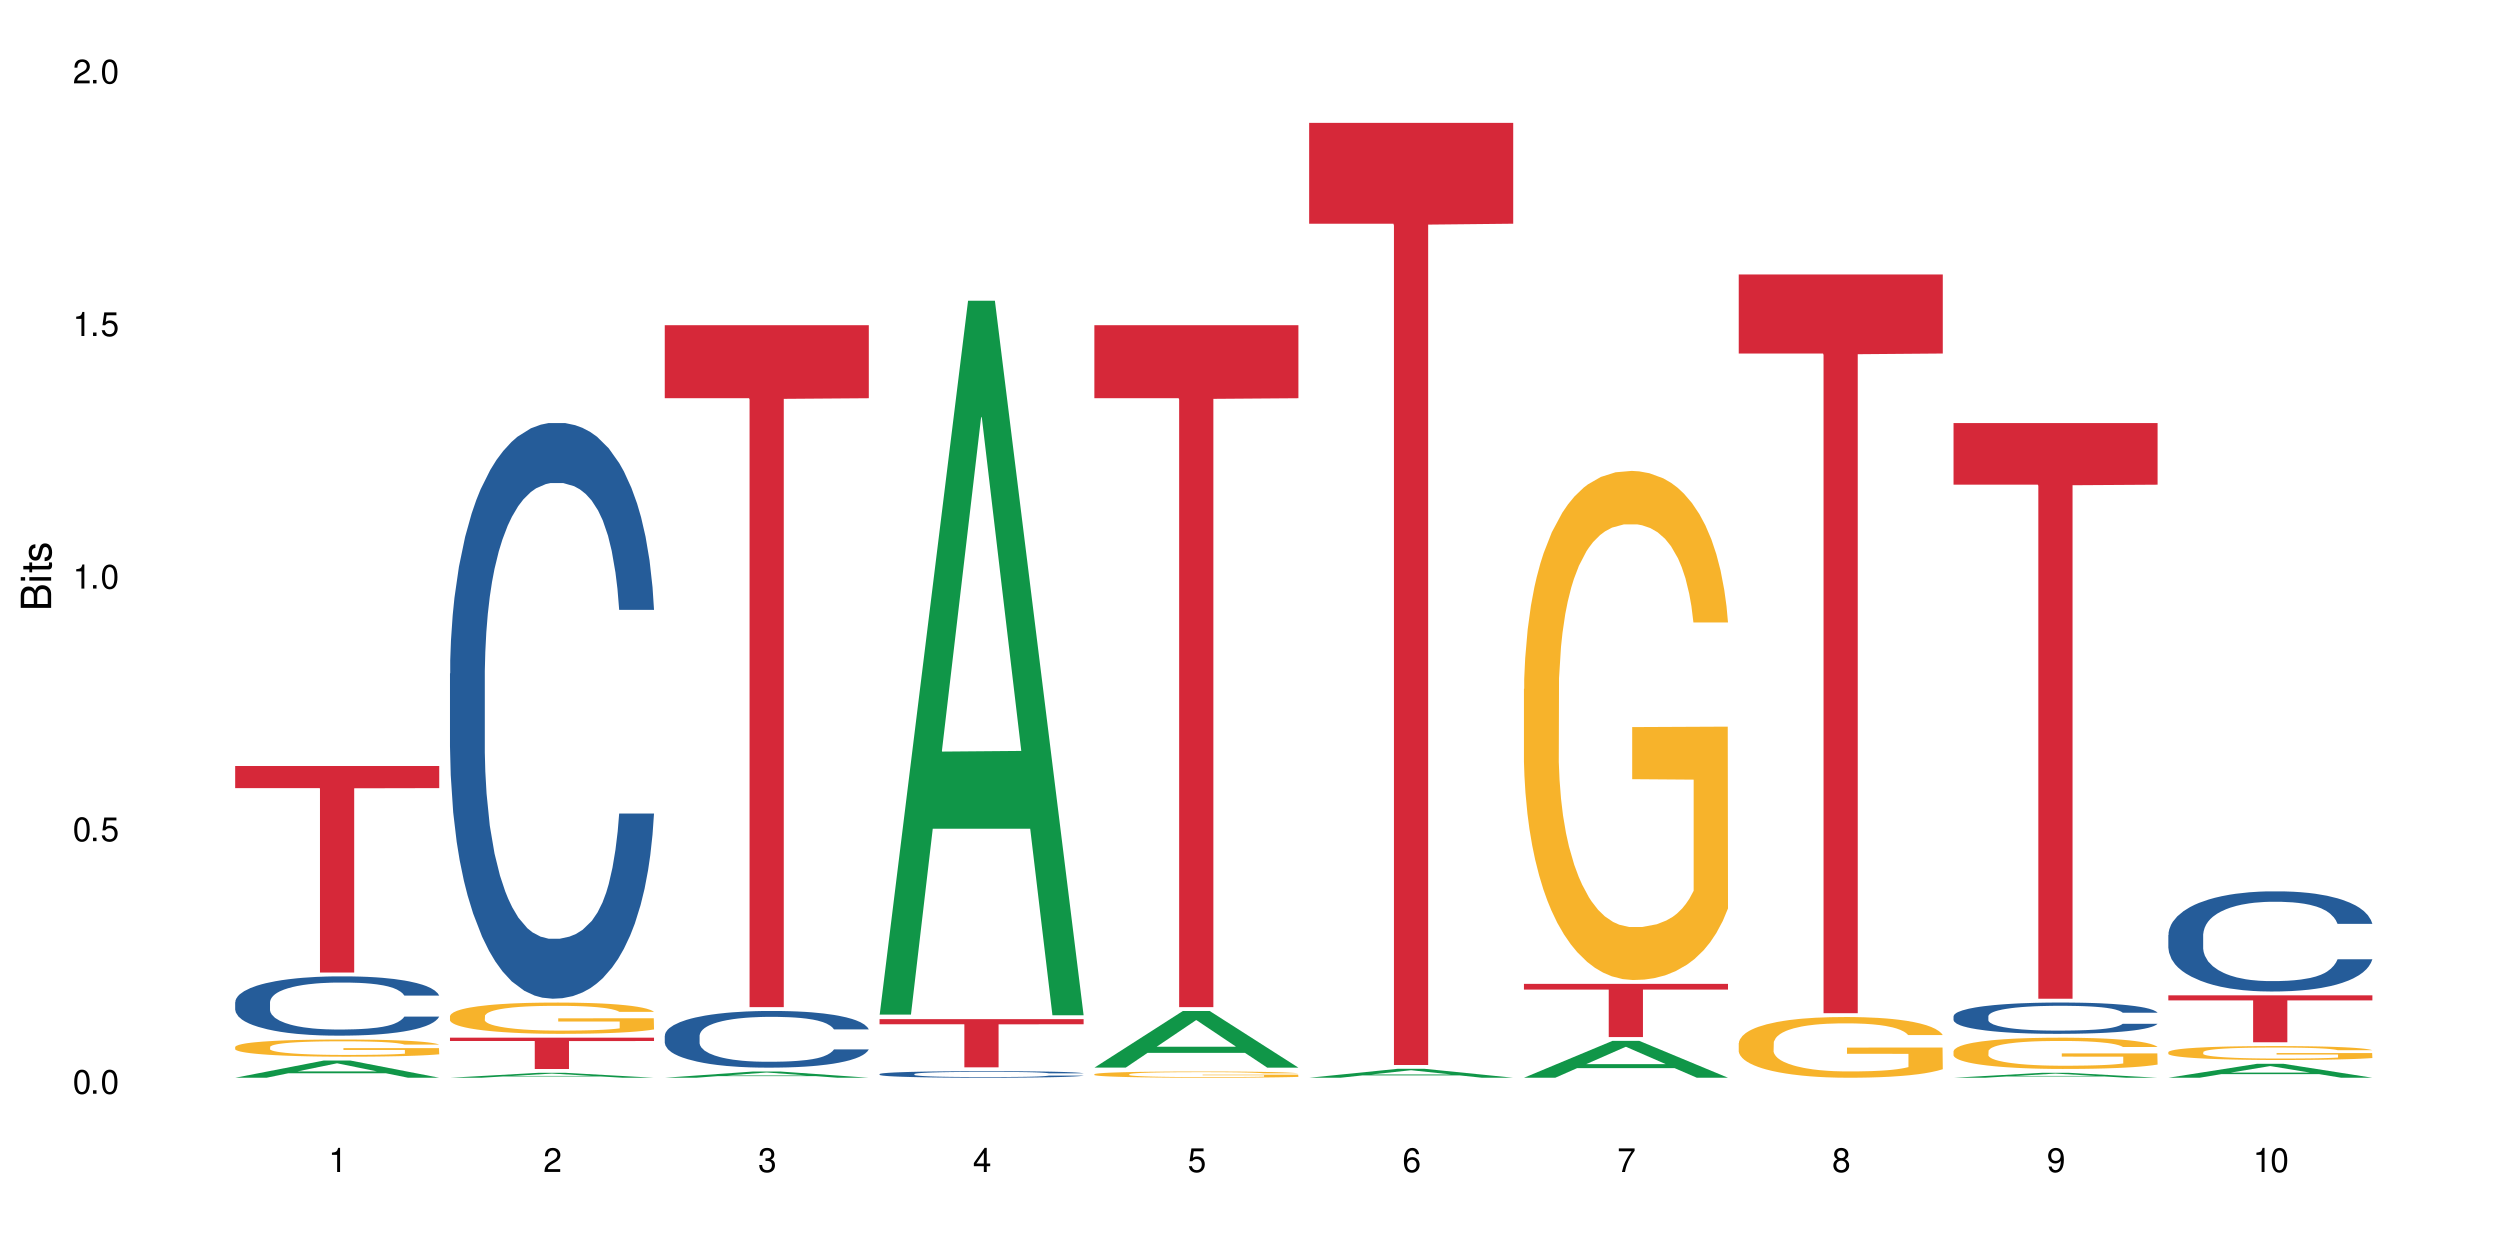 <?xml version="1.0" encoding="UTF-8"?>
<svg xmlns="http://www.w3.org/2000/svg" xmlns:xlink="http://www.w3.org/1999/xlink" width="720" height="360" viewBox="0 0 720 360">
<defs>
<g>
<g id="glyph-0-0">
</g>
<g id="glyph-0-1">
<path d="M 2.641 -6.938 C 2 -6.938 1.422 -6.656 1.078 -6.172 C 0.641 -5.562 0.406 -4.641 0.406 -3.359 C 0.406 -1.016 1.188 0.219 2.641 0.219 C 4.078 0.219 4.859 -1.016 4.859 -3.297 C 4.859 -4.641 4.656 -5.547 4.203 -6.172 C 3.844 -6.656 3.281 -6.938 2.641 -6.938 Z M 2.641 -6.188 C 3.547 -6.188 4 -5.25 4 -3.375 C 4 -1.406 3.562 -0.484 2.625 -0.484 C 1.734 -0.484 1.281 -1.438 1.281 -3.344 C 1.281 -5.25 1.734 -6.188 2.641 -6.188 Z M 2.641 -6.188 "/>
</g>
<g id="glyph-0-2">
<path d="M 1.828 -1 L 0.828 -1 L 0.828 0 L 1.828 0 Z M 1.828 -1 "/>
</g>
<g id="glyph-0-3">
<path d="M 4.562 -6.797 L 1.062 -6.797 L 0.547 -3.094 L 1.328 -3.094 C 1.719 -3.562 2.047 -3.734 2.578 -3.734 C 3.484 -3.734 4.062 -3.109 4.062 -2.094 C 4.062 -1.125 3.484 -0.531 2.578 -0.531 C 1.828 -0.531 1.375 -0.906 1.188 -1.672 L 0.328 -1.672 C 0.453 -1.109 0.547 -0.844 0.75 -0.594 C 1.125 -0.078 1.828 0.219 2.594 0.219 C 3.969 0.219 4.922 -0.781 4.922 -2.219 C 4.922 -3.562 4.031 -4.484 2.719 -4.484 C 2.25 -4.484 1.859 -4.359 1.469 -4.062 L 1.734 -5.969 L 4.562 -5.969 Z M 4.562 -6.797 "/>
</g>
<g id="glyph-0-4">
<path d="M 2.484 -4.938 L 2.484 0 L 3.328 0 L 3.328 -6.938 L 2.766 -6.938 C 2.469 -5.875 2.281 -5.734 0.984 -5.562 L 0.984 -4.938 Z M 2.484 -4.938 "/>
</g>
<g id="glyph-0-5">
<path d="M 4.859 -0.828 L 1.281 -0.828 C 1.359 -1.406 1.672 -1.781 2.5 -2.281 L 3.469 -2.828 C 4.406 -3.344 4.906 -4.062 4.906 -4.906 C 4.906 -5.484 4.672 -6.031 4.266 -6.406 C 3.859 -6.766 3.375 -6.938 2.719 -6.938 C 1.859 -6.938 1.219 -6.625 0.844 -6.031 C 0.609 -5.672 0.5 -5.234 0.484 -4.531 L 1.328 -4.531 C 1.359 -5.016 1.406 -5.281 1.531 -5.516 C 1.75 -5.938 2.188 -6.203 2.703 -6.203 C 3.469 -6.203 4.031 -5.641 4.031 -4.891 C 4.031 -4.344 3.719 -3.859 3.125 -3.516 L 2.234 -3 C 0.812 -2.172 0.406 -1.531 0.328 -0.016 L 4.859 -0.016 Z M 4.859 -0.828 "/>
</g>
<g id="glyph-0-6">
<path d="M 2.125 -3.188 L 2.578 -3.188 C 3.5 -3.188 3.984 -2.766 3.984 -1.922 C 3.984 -1.062 3.469 -0.531 2.594 -0.531 C 1.656 -0.531 1.203 -1 1.156 -2.016 L 0.312 -2.016 C 0.344 -1.453 0.438 -1.094 0.609 -0.781 C 0.953 -0.109 1.625 0.219 2.547 0.219 C 3.953 0.219 4.859 -0.625 4.859 -1.938 C 4.859 -2.828 4.516 -3.297 3.703 -3.594 C 4.344 -3.844 4.656 -4.328 4.656 -5.031 C 4.656 -6.219 3.875 -6.938 2.578 -6.938 C 1.203 -6.938 0.484 -6.172 0.453 -4.703 L 1.297 -4.703 C 1.312 -5.125 1.344 -5.359 1.453 -5.578 C 1.641 -5.969 2.062 -6.203 2.594 -6.203 C 3.344 -6.203 3.797 -5.75 3.797 -5 C 3.797 -4.516 3.609 -4.219 3.25 -4.047 C 3.016 -3.953 2.703 -3.922 2.125 -3.906 Z M 2.125 -3.188 "/>
</g>
<g id="glyph-0-7">
<path d="M 3.141 -1.672 L 3.141 0 L 3.984 0 L 3.984 -1.672 L 4.984 -1.672 L 4.984 -2.438 L 3.984 -2.438 L 3.984 -6.938 L 3.359 -6.938 L 0.266 -2.578 L 0.266 -1.672 Z M 3.141 -2.438 L 1 -2.438 L 3.141 -5.5 Z M 3.141 -2.438 "/>
</g>
<g id="glyph-0-8">
<path d="M 4.781 -5.125 C 4.609 -6.266 3.891 -6.938 2.844 -6.938 C 2.094 -6.938 1.422 -6.578 1.031 -5.953 C 0.594 -5.266 0.406 -4.422 0.406 -3.172 C 0.406 -2 0.578 -1.25 0.984 -0.641 C 1.359 -0.078 1.953 0.219 2.703 0.219 C 3.984 0.219 4.922 -0.75 4.922 -2.094 C 4.922 -3.375 4.062 -4.281 2.844 -4.281 C 2.172 -4.281 1.641 -4.031 1.281 -3.516 C 1.281 -5.234 1.828 -6.188 2.797 -6.188 C 3.391 -6.188 3.797 -5.797 3.938 -5.125 Z M 2.734 -3.531 C 3.547 -3.531 4.062 -2.953 4.062 -2.031 C 4.062 -1.156 3.484 -0.531 2.703 -0.531 C 1.922 -0.531 1.328 -1.188 1.328 -2.078 C 1.328 -2.938 1.906 -3.531 2.734 -3.531 Z M 2.734 -3.531 "/>
</g>
<g id="glyph-0-9">
<path d="M 4.984 -6.797 L 0.438 -6.797 L 0.438 -5.969 L 4.109 -5.969 C 2.5 -3.656 1.828 -2.234 1.328 0 L 2.219 0 C 2.594 -2.172 3.453 -4.047 4.984 -6.094 Z M 4.984 -6.797 "/>
</g>
<g id="glyph-0-10">
<path d="M 3.75 -3.656 C 4.469 -4.094 4.688 -4.438 4.688 -5.078 C 4.688 -6.172 3.844 -6.938 2.641 -6.938 C 1.438 -6.938 0.594 -6.172 0.594 -5.094 C 0.594 -4.438 0.812 -4.094 1.516 -3.656 C 0.734 -3.266 0.359 -2.703 0.359 -1.922 C 0.359 -0.656 1.281 0.219 2.641 0.219 C 3.984 0.219 4.922 -0.656 4.922 -1.922 C 4.922 -2.703 4.531 -3.266 3.75 -3.656 Z M 2.641 -6.188 C 3.359 -6.188 3.812 -5.75 3.812 -5.062 C 3.812 -4.406 3.344 -3.984 2.641 -3.984 C 1.922 -3.984 1.453 -4.406 1.453 -5.078 C 1.453 -5.75 1.922 -6.188 2.641 -6.188 Z M 2.641 -3.266 C 3.484 -3.266 4.062 -2.719 4.062 -1.906 C 4.062 -1.078 3.484 -0.531 2.625 -0.531 C 1.797 -0.531 1.219 -1.094 1.219 -1.906 C 1.219 -2.719 1.781 -3.266 2.641 -3.266 Z M 2.641 -3.266 "/>
</g>
<g id="glyph-0-11">
<path d="M 0.516 -1.578 C 0.672 -0.453 1.406 0.219 2.438 0.219 C 3.188 0.219 3.859 -0.141 4.266 -0.766 C 4.688 -1.453 4.891 -2.297 4.891 -3.547 C 4.891 -4.719 4.703 -5.453 4.312 -6.078 C 3.938 -6.641 3.344 -6.938 2.594 -6.938 C 1.297 -6.938 0.359 -5.969 0.359 -4.625 C 0.359 -3.344 1.234 -2.453 2.453 -2.453 C 3.094 -2.453 3.578 -2.672 4.016 -3.203 C 4 -1.484 3.469 -0.531 2.5 -0.531 C 1.906 -0.531 1.484 -0.906 1.359 -1.578 Z M 2.578 -6.203 C 3.375 -6.203 3.969 -5.531 3.969 -4.641 C 3.969 -3.797 3.391 -3.188 2.547 -3.188 C 1.734 -3.188 1.234 -3.766 1.234 -4.688 C 1.234 -5.562 1.797 -6.203 2.578 -6.203 Z M 2.578 -6.203 "/>
</g>
<g id="glyph-1-0">
</g>
<g id="glyph-1-1">
<path d="M 0 -0.953 L 0 -4.891 C 0 -5.719 -0.234 -6.344 -0.734 -6.797 C -1.188 -7.234 -1.812 -7.469 -2.5 -7.469 C -3.547 -7.469 -4.188 -7 -4.625 -5.875 C -4.984 -6.688 -5.625 -7.094 -6.531 -7.094 C -7.172 -7.094 -7.734 -6.859 -8.141 -6.391 C -8.562 -5.922 -8.75 -5.344 -8.75 -4.5 L -8.75 -0.953 Z M -4.984 -2.062 L -7.766 -2.062 L -7.766 -4.219 C -7.766 -4.844 -7.688 -5.203 -7.453 -5.5 C -7.219 -5.812 -6.859 -5.969 -6.375 -5.969 C -5.891 -5.969 -5.531 -5.812 -5.297 -5.5 C -5.062 -5.203 -4.984 -4.844 -4.984 -4.219 Z M -0.984 -2.062 L -4 -2.062 L -4 -4.781 C -4 -5.766 -3.438 -6.359 -2.484 -6.359 C -1.547 -6.359 -0.984 -5.766 -0.984 -4.781 Z M -0.984 -2.062 "/>
</g>
<g id="glyph-1-2">
<path d="M -6.281 -1.797 L -6.281 -0.797 L 0 -0.797 L 0 -1.797 Z M -8.75 -1.797 L -8.75 -0.797 L -7.484 -0.797 L -7.484 -1.797 Z M -8.75 -1.797 "/>
</g>
<g id="glyph-1-3">
<path d="M -6.281 -3.047 L -6.281 -2.016 L -8.016 -2.016 L -8.016 -1.016 L -6.281 -1.016 L -6.281 -0.172 L -5.469 -0.172 L -5.469 -1.016 L -0.719 -1.016 C -0.078 -1.016 0.281 -1.453 0.281 -2.234 C 0.281 -2.5 0.25 -2.719 0.188 -3.047 L -0.641 -3.047 C -0.609 -2.906 -0.594 -2.766 -0.594 -2.562 C -0.594 -2.141 -0.719 -2.016 -1.156 -2.016 L -5.469 -2.016 L -5.469 -3.047 Z M -6.281 -3.047 "/>
</g>
<g id="glyph-1-4">
<path d="M -4.531 -5.25 C -5.766 -5.25 -6.469 -4.422 -6.469 -2.969 C -6.469 -1.516 -5.719 -0.562 -4.547 -0.562 C -3.562 -0.562 -3.094 -1.062 -2.734 -2.562 L -2.516 -3.484 C -2.344 -4.188 -2.094 -4.469 -1.641 -4.469 C -1.047 -4.469 -0.641 -3.875 -0.641 -3 C -0.641 -2.453 -0.797 -2 -1.062 -1.75 C -1.25 -1.594 -1.422 -1.531 -1.875 -1.469 L -1.875 -0.406 C -0.422 -0.453 0.281 -1.266 0.281 -2.922 C 0.281 -4.5 -0.5 -5.516 -1.719 -5.516 C -2.656 -5.516 -3.172 -4.984 -3.469 -3.734 L -3.703 -2.766 C -3.891 -1.953 -4.156 -1.609 -4.594 -1.609 C -5.188 -1.609 -5.547 -2.125 -5.547 -2.938 C -5.547 -3.75 -5.203 -4.172 -4.531 -4.203 Z M -4.531 -5.25 "/>
</g>
</g>
</defs>
<rect x="-72" y="-36" width="864" height="432" fill="rgb(100%, 100%, 100%)" fill-opacity="1"/>
<path fill-rule="nonzero" fill="rgb(6.275%, 58.824%, 28.235%)" fill-opacity="1" d="M 67.73 310.387 L 67.793 310.383 L 93.223 305.438 L 100.945 305.438 L 126.5 310.391 L 117.52 310.391 L 111.117 309.098 L 83.051 309.098 L 76.773 310.387 L 67.73 310.387 L 85.75 308.562 L 108.543 308.559 L 97.176 306.246 L 97.051 306.242 L 96.926 306.258 L 85.688 308.559 L 85.75 308.562 Z M 67.73 310.387 "/>
<path fill-rule="nonzero" fill="rgb(14.51%, 36.078%, 60%)" fill-opacity="1" d="M 67.73 288.629 L 67.801 288.613 L 67.801 288.238 L 68.02 287.645 L 68.52 286.898 L 69.02 286.383 L 70.312 285.461 L 72.102 284.57 L 73.965 283.883 L 75.328 283.48 L 76.547 283.168 L 79.34 282.59 L 81.133 282.293 L 83.066 282.027 L 85.434 281.762 L 87.152 281.605 L 91.023 281.355 L 93.891 281.246 L 96.113 281.199 L 100.914 281.199 L 103.781 281.262 L 105.859 281.34 L 108.152 281.465 L 110.086 281.605 L 113.457 281.949 L 116.465 282.387 L 117.828 282.637 L 119.977 283.121 L 121.625 283.59 L 122.773 283.992 L 124.062 284.57 L 125.207 285.273 L 126.07 286.07 L 126.5 286.742 L 116.465 286.742 L 115.965 286.117 L 115.391 285.633 L 114.316 284.992 L 113.238 284.539 L 111.734 284.086 L 110.375 283.793 L 108.512 283.496 L 106.863 283.309 L 105.141 283.168 L 103.492 283.074 L 100.34 282.98 L 96.684 282.98 L 95.324 283.012 L 92.527 283.137 L 91.023 283.246 L 88.871 283.465 L 87.367 283.668 L 85.578 283.977 L 84.359 284.242 L 82.852 284.648 L 81.777 285.008 L 80.559 285.523 L 79.844 285.914 L 79.199 286.352 L 78.625 286.867 L 78.195 287.41 L 77.906 287.988 L 77.766 288.551 L 77.766 290.969 L 77.906 291.531 L 78.266 292.188 L 79.199 293.141 L 80.559 293.965 L 82.137 294.621 L 83.641 295.09 L 84.5 295.309 L 85.648 295.559 L 87.441 295.871 L 90.02 296.184 L 91.523 296.309 L 93.816 296.434 L 96.184 296.496 L 99.336 296.496 L 102.133 296.434 L 103.996 296.355 L 105.93 296.23 L 108.582 295.965 L 110.23 295.715 L 111.664 295.418 L 112.738 295.121 L 113.457 294.871 L 114.531 294.387 L 115.391 293.855 L 116.035 293.312 L 116.465 292.781 L 126.5 292.781 L 126.07 293.406 L 125.422 294.012 L 124.777 294.465 L 123.777 295.012 L 122.629 295.496 L 120.98 296.043 L 119.617 296.402 L 117.828 296.789 L 116.18 297.086 L 114.387 297.352 L 111.734 297.664 L 110.016 297.82 L 108.152 297.961 L 105.93 298.086 L 103.137 298.195 L 100.125 298.258 L 97.328 298.273 L 94.32 298.242 L 92.098 298.18 L 89.16 298.039 L 85.504 297.758 L 82.852 297.461 L 80.773 297.164 L 78.984 296.852 L 76.977 296.434 L 74.395 295.746 L 72.82 295.215 L 71.746 294.777 L 70.527 294.168 L 69.664 293.621 L 68.664 292.75 L 67.945 291.641 L 67.73 290.781 Z M 67.73 288.629 "/>
<path fill-rule="nonzero" fill="rgb(96.863%, 70.196%, 16.863%)" fill-opacity="1" d="M 67.73 301.5 L 67.801 301.496 L 67.801 301.406 L 68.09 301.203 L 68.805 300.922 L 69.738 300.691 L 70.742 300.508 L 71.387 300.414 L 72.461 300.277 L 73.395 300.18 L 75.758 299.977 L 78.77 299.785 L 80.418 299.703 L 82.281 299.625 L 84.93 299.539 L 86.148 299.508 L 89.875 299.438 L 94.105 299.391 L 98.762 299.379 L 100.914 299.383 L 103.852 299.402 L 107.863 299.449 L 110.16 299.496 L 111.949 299.539 L 113.812 299.602 L 116.105 299.691 L 118.258 299.797 L 119.977 299.906 L 121.695 300.043 L 123.129 300.188 L 124.348 300.348 L 125.422 300.535 L 126.07 300.695 L 126.5 300.852 L 116.535 300.852 L 115.965 300.695 L 115.32 300.574 L 114.242 300.422 L 113.168 300.316 L 112.094 300.23 L 110.086 300.109 L 108.367 300.039 L 106.215 299.977 L 104.137 299.934 L 101.773 299.906 L 100.34 299.898 L 96.543 299.898 L 93.102 299.93 L 91.094 299.965 L 89.66 300.004 L 87.656 300.07 L 86.438 300.125 L 85.719 300.16 L 83.57 300.301 L 82.137 300.43 L 81.348 300.516 L 80.344 300.648 L 79.629 300.773 L 78.84 300.953 L 78.41 301.09 L 77.836 301.395 L 77.766 302.211 L 77.98 302.383 L 78.41 302.566 L 78.984 302.73 L 79.844 302.902 L 80.703 303.035 L 82.207 303.211 L 83.496 303.328 L 84.5 303.406 L 86.438 303.527 L 87.227 303.566 L 89.09 303.648 L 91.023 303.711 L 93.387 303.766 L 95.18 303.793 L 98.047 303.816 L 101.703 303.816 L 106 303.789 L 108.727 303.754 L 110.59 303.719 L 111.809 303.688 L 113.312 303.637 L 114.387 303.59 L 115.391 303.539 L 116.609 303.465 L 116.609 302.383 L 98.906 302.379 L 98.906 301.871 L 126.426 301.867 L 126.5 303.637 L 124.992 303.758 L 123.129 303.875 L 121.34 303.965 L 119.477 304.043 L 116.824 304.129 L 114.672 304.184 L 111.375 304.246 L 108.367 304.289 L 105.215 304.316 L 102.418 304.328 L 99.121 304.332 L 96.184 304.324 L 93.031 304.297 L 90.52 304.262 L 88.227 304.215 L 85.934 304.156 L 83.066 304.062 L 81.203 303.984 L 79.27 303.891 L 77.336 303.777 L 75.613 303.652 L 74.469 303.559 L 73.32 303.449 L 72.102 303.316 L 70.957 303.16 L 70.098 303.02 L 69.309 302.863 L 68.734 302.711 L 68.16 302.508 L 67.875 302.348 L 67.73 302.207 Z M 67.73 301.5 "/>
<path fill-rule="nonzero" fill="rgb(83.922%, 15.686%, 22.353%)" fill-opacity="1" d="M 67.73 220.609 L 126.5 220.609 L 126.5 226.977 L 102.008 227.031 L 102.008 280.098 L 92.152 280.098 L 92.152 227.09 L 92.008 226.977 L 67.73 226.977 Z M 67.73 220.609 "/>
<path fill-rule="nonzero" fill="rgb(6.275%, 58.824%, 28.235%)" fill-opacity="1" d="M 129.594 310.391 L 129.656 310.391 L 155.082 308.969 L 162.805 308.969 L 188.359 310.391 L 179.383 310.391 L 172.977 310.02 L 144.91 310.02 L 138.633 310.391 L 129.594 310.391 L 147.613 309.867 L 170.402 309.863 L 159.039 309.199 L 158.914 309.199 L 158.789 309.203 L 147.547 309.863 L 147.613 309.867 Z M 129.594 310.391 "/>
<path fill-rule="nonzero" fill="rgb(14.51%, 36.078%, 60%)" fill-opacity="1" d="M 129.594 193.98 L 129.664 193.828 L 129.664 190.191 L 129.879 184.434 L 130.379 177.156 L 130.883 172.156 L 132.172 163.215 L 133.965 154.578 L 135.828 147.91 L 137.188 143.969 L 138.406 140.938 L 141.203 135.332 L 142.992 132.453 L 144.93 129.875 L 147.293 127.301 L 149.016 125.785 L 152.883 123.359 L 155.75 122.301 L 157.973 121.844 L 162.773 121.844 L 165.641 122.449 L 167.719 123.207 L 170.012 124.422 L 171.949 125.785 L 175.316 129.117 L 178.324 133.363 L 179.688 135.785 L 181.836 140.484 L 183.484 145.031 L 184.633 148.973 L 185.922 154.578 L 187.07 161.398 L 187.93 169.125 L 188.359 175.645 L 178.324 175.645 L 177.824 169.582 L 177.25 164.883 L 176.176 158.668 L 175.102 154.273 L 173.598 149.879 L 172.234 147 L 170.371 144.121 L 168.723 142.305 L 167.004 140.938 L 165.355 140.031 L 162.199 139.121 L 158.547 139.121 L 157.184 139.422 L 154.391 140.637 L 152.883 141.695 L 150.734 143.82 L 149.23 145.789 L 147.438 148.82 L 146.219 151.395 L 144.715 155.336 L 143.641 158.82 L 142.422 163.824 L 141.703 167.609 L 141.059 171.855 L 140.484 176.855 L 140.055 182.16 L 139.77 187.766 L 139.625 193.223 L 139.625 216.711 L 139.77 222.168 L 140.129 228.531 L 141.059 237.777 L 142.422 245.809 L 143.996 252.172 L 145.504 256.719 L 146.363 258.84 L 147.508 261.266 L 149.301 264.297 L 151.879 267.328 L 153.387 268.539 L 155.68 269.75 L 158.043 270.359 L 161.199 270.359 L 163.992 269.75 L 165.855 268.992 L 167.789 267.781 L 170.441 265.207 L 172.09 262.781 L 173.523 259.902 L 174.598 257.023 L 175.316 254.598 L 176.391 249.898 L 177.25 244.746 L 177.895 239.441 L 178.324 234.289 L 188.359 234.289 L 187.93 240.352 L 187.285 246.262 L 186.641 250.656 L 185.637 255.961 L 184.488 260.66 L 182.84 265.965 L 181.48 269.449 L 179.688 273.238 L 178.039 276.117 L 176.246 278.691 L 173.598 281.723 L 171.875 283.238 L 170.012 284.602 L 167.789 285.816 L 164.996 286.875 L 161.984 287.48 L 159.191 287.633 L 156.18 287.332 L 153.957 286.723 L 151.02 285.359 L 147.367 282.633 L 144.715 279.754 L 142.637 276.875 L 140.844 273.844 L 138.836 269.75 L 136.258 263.082 L 134.68 257.93 L 133.605 253.688 L 132.387 247.777 L 131.527 242.473 L 130.523 233.988 L 129.809 223.227 L 129.594 214.895 Z M 129.594 193.98 "/>
<path fill-rule="nonzero" fill="rgb(96.863%, 70.196%, 16.863%)" fill-opacity="1" d="M 129.594 292.598 L 129.664 292.59 L 129.664 292.426 L 129.949 292.055 L 130.668 291.543 L 131.598 291.125 L 132.602 290.797 L 133.246 290.621 L 134.32 290.375 L 135.254 290.195 L 137.617 289.824 L 140.629 289.48 L 142.277 289.332 L 144.141 289.191 L 146.793 289.035 L 148.012 288.977 L 151.738 288.844 L 155.965 288.762 L 160.625 288.738 L 162.773 288.746 L 165.711 288.777 L 169.727 288.871 L 172.02 288.953 L 173.812 289.035 L 175.676 289.141 L 177.969 289.305 L 180.117 289.504 L 181.836 289.699 L 183.559 289.949 L 184.992 290.211 L 186.211 290.5 L 187.285 290.844 L 187.93 291.133 L 188.359 291.422 L 178.398 291.422 L 177.824 291.133 L 177.18 290.91 L 176.105 290.641 L 175.031 290.441 L 173.953 290.285 L 171.949 290.07 L 170.227 289.941 L 168.078 289.824 L 166 289.75 L 163.633 289.699 L 162.199 289.684 L 158.402 289.684 L 154.961 289.742 L 152.957 289.809 L 151.523 289.875 L 149.516 289.996 L 148.297 290.098 L 147.582 290.16 L 145.43 290.418 L 143.996 290.648 L 143.207 290.805 L 142.207 291.051 L 141.488 291.273 L 140.699 291.602 L 140.27 291.848 L 139.695 292.406 L 139.625 293.891 L 139.84 294.203 L 140.27 294.539 L 140.844 294.836 L 141.703 295.148 L 142.562 295.387 L 144.07 295.707 L 145.359 295.922 L 146.363 296.062 L 148.297 296.285 L 149.086 296.359 L 150.949 296.508 L 152.883 296.621 L 155.25 296.719 L 157.039 296.77 L 159.906 296.809 L 163.562 296.809 L 167.863 296.762 L 170.586 296.695 L 172.449 296.629 L 173.668 296.57 L 175.172 296.48 L 176.246 296.398 L 177.25 296.309 L 178.469 296.168 L 178.469 294.203 L 160.766 294.195 L 160.766 293.273 L 188.289 293.266 L 188.359 296.48 L 186.855 296.703 L 184.992 296.918 L 183.199 297.082 L 181.336 297.223 L 178.684 297.379 L 176.535 297.477 L 173.238 297.594 L 170.227 297.668 L 167.074 297.715 L 164.277 297.738 L 160.984 297.75 L 158.043 297.73 L 154.891 297.684 L 152.383 297.617 L 150.09 297.535 L 147.797 297.426 L 144.93 297.254 L 143.066 297.113 L 141.129 296.941 L 139.195 296.734 L 137.477 296.516 L 136.328 296.34 L 135.184 296.145 L 133.965 295.898 L 132.816 295.617 L 131.957 295.363 L 131.168 295.074 L 130.594 294.801 L 130.023 294.434 L 129.734 294.137 L 129.594 293.883 Z M 129.594 292.598 "/>
<path fill-rule="nonzero" fill="rgb(83.922%, 15.686%, 22.353%)" fill-opacity="1" d="M 129.594 298.852 L 188.359 298.852 L 188.359 299.816 L 163.867 299.824 L 163.867 307.863 L 154.012 307.863 L 154.012 299.836 L 153.871 299.816 L 129.594 299.816 Z M 129.594 298.852 "/>
<path fill-rule="nonzero" fill="rgb(6.275%, 58.824%, 28.235%)" fill-opacity="1" d="M 191.453 310.391 L 191.516 310.387 L 216.945 308.594 L 224.668 308.594 L 250.219 310.391 L 241.242 310.391 L 234.84 309.922 L 206.773 309.922 L 200.492 310.391 L 191.453 310.391 L 209.473 309.727 L 232.266 309.727 L 220.898 308.887 L 220.773 308.883 L 220.648 308.891 L 209.41 309.727 L 209.473 309.727 Z M 191.453 310.391 "/>
<path fill-rule="nonzero" fill="rgb(14.51%, 36.078%, 60%)" fill-opacity="1" d="M 191.453 298.266 L 191.523 298.254 L 191.523 297.895 L 191.738 297.328 L 192.242 296.609 L 192.742 296.117 L 194.031 295.238 L 195.824 294.387 L 197.688 293.73 L 199.051 293.344 L 200.27 293.047 L 203.062 292.492 L 204.855 292.211 L 206.789 291.957 L 209.156 291.703 L 210.875 291.555 L 214.746 291.316 L 217.613 291.211 L 219.832 291.164 L 224.637 291.164 L 227.5 291.227 L 229.582 291.301 L 231.875 291.418 L 233.809 291.555 L 237.176 291.883 L 240.188 292.301 L 241.547 292.539 L 243.699 293 L 245.348 293.449 L 246.492 293.836 L 247.785 294.387 L 248.93 295.059 L 249.789 295.82 L 250.219 296.461 L 240.188 296.461 L 239.684 295.863 L 239.113 295.402 L 238.035 294.789 L 236.961 294.359 L 235.457 293.926 L 234.094 293.641 L 232.23 293.359 L 230.582 293.18 L 228.863 293.047 L 227.215 292.957 L 224.062 292.867 L 220.406 292.867 L 219.043 292.895 L 216.25 293.016 L 214.746 293.121 L 212.594 293.328 L 211.09 293.523 L 209.297 293.82 L 208.078 294.074 L 206.574 294.461 L 205.5 294.805 L 204.281 295.297 L 203.566 295.672 L 202.918 296.09 L 202.348 296.582 L 201.918 297.102 L 201.629 297.656 L 201.484 298.191 L 201.484 300.504 L 201.629 301.043 L 201.988 301.668 L 202.918 302.578 L 204.281 303.371 L 205.859 303.996 L 207.363 304.445 L 208.223 304.652 L 209.371 304.891 L 211.16 305.191 L 213.742 305.488 L 215.246 305.609 L 217.539 305.727 L 219.906 305.785 L 223.059 305.785 L 225.852 305.727 L 227.715 305.652 L 229.652 305.531 L 232.305 305.281 L 233.953 305.039 L 235.387 304.758 L 236.461 304.473 L 237.176 304.234 L 238.254 303.773 L 239.113 303.266 L 239.758 302.742 L 240.188 302.234 L 250.219 302.234 L 249.789 302.832 L 249.145 303.414 L 248.5 303.848 L 247.496 304.371 L 246.352 304.832 L 244.703 305.355 L 243.34 305.695 L 241.547 306.07 L 239.898 306.355 L 238.109 306.605 L 235.457 306.906 L 233.738 307.055 L 231.875 307.188 L 229.652 307.309 L 226.855 307.414 L 223.848 307.473 L 221.051 307.488 L 218.043 307.457 L 215.82 307.398 L 212.883 307.266 L 209.227 306.996 L 206.574 306.711 L 204.496 306.43 L 202.703 306.129 L 200.699 305.727 L 198.117 305.07 L 196.543 304.562 L 195.465 304.145 L 194.246 303.562 L 193.387 303.043 L 192.383 302.207 L 191.668 301.148 L 191.453 300.324 Z M 191.453 298.266 "/>
<path fill-rule="nonzero" fill="rgb(83.922%, 15.686%, 22.353%)" fill-opacity="1" d="M 191.453 93.664 L 250.219 93.664 L 250.219 114.688 L 225.727 114.871 L 225.727 290.062 L 215.875 290.062 L 215.875 115.055 L 215.73 114.688 L 191.453 114.688 Z M 191.453 93.664 "/>
<path fill-rule="nonzero" fill="rgb(6.275%, 58.824%, 28.235%)" fill-opacity="1" d="M 253.312 292.207 L 253.375 292.016 L 278.805 86.602 L 286.527 86.602 L 312.082 292.402 L 303.102 292.402 L 296.699 238.68 L 268.633 238.68 L 262.355 292.207 L 253.312 292.207 L 271.332 216.457 L 294.125 216.266 L 282.762 120.227 L 282.633 120.031 L 282.508 120.613 L 271.27 216.266 L 271.332 216.457 Z M 253.312 292.207 "/>
<path fill-rule="nonzero" fill="rgb(14.51%, 36.078%, 60%)" fill-opacity="1" d="M 253.312 309.32 L 253.387 309.32 L 253.387 309.277 L 253.602 309.211 L 254.102 309.129 L 254.605 309.074 L 255.895 308.969 L 257.684 308.871 L 259.547 308.797 L 260.91 308.75 L 262.129 308.715 L 264.922 308.652 L 266.715 308.617 L 268.652 308.59 L 271.016 308.559 L 272.734 308.543 L 276.605 308.516 L 279.473 308.504 L 281.695 308.496 L 286.496 308.496 L 289.363 308.504 L 291.441 308.512 L 293.734 308.527 L 295.668 308.543 L 299.039 308.582 L 302.047 308.629 L 303.41 308.656 L 305.559 308.711 L 307.207 308.762 L 308.355 308.809 L 309.645 308.871 L 310.793 308.949 L 311.652 309.039 L 312.082 309.113 L 302.047 309.113 L 301.547 309.043 L 300.973 308.988 L 299.898 308.918 L 298.824 308.867 L 297.316 308.816 L 295.957 308.785 L 294.094 308.754 L 292.445 308.73 L 290.723 308.715 L 289.074 308.707 L 285.922 308.695 L 282.266 308.695 L 280.906 308.699 L 278.109 308.711 L 276.605 308.723 L 274.457 308.75 L 272.949 308.77 L 271.16 308.805 L 269.941 308.836 L 268.434 308.879 L 267.359 308.922 L 266.141 308.977 L 265.426 309.02 L 264.781 309.07 L 264.207 309.125 L 263.777 309.188 L 263.492 309.25 L 263.348 309.312 L 263.348 309.582 L 263.492 309.645 L 263.848 309.715 L 264.781 309.82 L 266.141 309.914 L 267.719 309.988 L 269.223 310.039 L 270.082 310.062 L 271.23 310.09 L 273.023 310.125 L 275.602 310.16 L 277.105 310.172 L 279.402 310.188 L 281.766 310.195 L 284.918 310.195 L 287.715 310.188 L 289.578 310.18 L 291.512 310.164 L 294.164 310.137 L 295.812 310.109 L 297.246 310.074 L 298.32 310.043 L 299.039 310.016 L 300.113 309.961 L 300.973 309.902 L 301.617 309.84 L 302.047 309.781 L 312.082 309.781 L 311.652 309.852 L 311.008 309.918 L 310.363 309.969 L 309.359 310.031 L 308.211 310.082 L 306.562 310.145 L 305.203 310.184 L 303.41 310.227 L 301.762 310.262 L 299.969 310.289 L 297.316 310.324 L 295.598 310.34 L 293.734 310.355 L 291.512 310.371 L 288.719 310.383 L 285.707 310.391 L 282.914 310.391 L 279.902 310.387 L 277.68 310.383 L 274.742 310.367 L 271.086 310.336 L 268.434 310.301 L 266.355 310.27 L 264.566 310.234 L 262.559 310.188 L 259.98 310.113 L 258.402 310.051 L 257.328 310.004 L 256.109 309.938 L 255.25 309.875 L 254.246 309.777 L 253.527 309.656 L 253.312 309.562 Z M 253.312 309.32 "/>
<path fill-rule="nonzero" fill="rgb(83.922%, 15.686%, 22.353%)" fill-opacity="1" d="M 253.312 293.504 L 312.082 293.504 L 312.082 294.992 L 287.59 295.004 L 287.59 307.395 L 277.734 307.395 L 277.734 295.016 L 277.594 294.992 L 253.312 294.992 Z M 253.312 293.504 "/>
<path fill-rule="nonzero" fill="rgb(6.275%, 58.824%, 28.235%)" fill-opacity="1" d="M 315.176 307.473 L 315.238 307.457 L 340.664 291.164 L 348.387 291.164 L 373.941 307.488 L 364.965 307.488 L 358.559 303.227 L 330.496 303.227 L 324.215 307.473 L 315.176 307.473 L 333.195 301.465 L 355.984 301.449 L 344.621 293.832 L 344.496 293.816 L 344.371 293.863 L 333.133 301.449 L 333.195 301.465 Z M 315.176 307.473 "/>
<path fill-rule="nonzero" fill="rgb(96.863%, 70.196%, 16.863%)" fill-opacity="1" d="M 315.176 309.363 L 315.246 309.359 L 315.246 309.328 L 315.531 309.254 L 316.25 309.152 L 317.18 309.07 L 318.184 309.004 L 318.828 308.969 L 319.906 308.918 L 320.836 308.883 L 323.203 308.809 L 326.211 308.738 L 327.859 308.711 L 329.723 308.684 L 332.375 308.652 L 333.594 308.641 L 337.32 308.613 L 341.547 308.598 L 346.207 308.594 L 348.355 308.594 L 351.297 308.602 L 355.309 308.617 L 357.602 308.633 L 359.395 308.652 L 361.258 308.672 L 363.551 308.707 L 365.699 308.746 L 367.422 308.785 L 369.141 308.832 L 370.574 308.887 L 371.793 308.945 L 372.867 309.012 L 373.512 309.07 L 373.941 309.129 L 363.98 309.129 L 363.406 309.07 L 362.762 309.027 L 361.688 308.973 L 360.613 308.934 L 359.535 308.902 L 357.531 308.859 L 355.809 308.832 L 353.66 308.809 L 351.582 308.793 L 349.215 308.785 L 347.785 308.781 L 343.984 308.781 L 340.547 308.793 L 338.539 308.805 L 337.105 308.82 L 335.098 308.844 L 333.879 308.863 L 333.164 308.875 L 331.012 308.926 L 329.578 308.973 L 328.793 309.004 L 327.789 309.055 L 327.07 309.098 L 326.281 309.164 L 325.852 309.215 L 325.281 309.324 L 325.207 309.621 L 325.422 309.684 L 325.852 309.75 L 326.426 309.809 L 327.285 309.871 L 328.145 309.922 L 329.652 309.984 L 330.941 310.027 L 331.945 310.055 L 333.879 310.098 L 334.668 310.113 L 336.531 310.145 L 338.465 310.168 L 340.832 310.188 L 342.625 310.195 L 345.488 310.203 L 349.145 310.203 L 353.445 310.195 L 356.168 310.18 L 358.031 310.168 L 359.25 310.156 L 360.754 310.141 L 361.832 310.121 L 362.832 310.105 L 364.051 310.078 L 364.051 309.684 L 346.352 309.684 L 346.352 309.496 L 373.871 309.496 L 373.941 310.141 L 372.438 310.184 L 370.574 310.227 L 368.781 310.258 L 366.918 310.285 L 364.266 310.316 L 362.117 310.336 L 358.82 310.359 L 355.809 310.375 L 352.656 310.387 L 349.863 310.391 L 346.566 310.391 L 343.625 310.387 L 340.473 310.379 L 337.965 310.367 L 333.379 310.328 L 330.512 310.293 L 328.648 310.266 L 326.715 310.23 L 324.777 310.191 L 323.059 310.145 L 321.91 310.109 L 320.766 310.07 L 319.547 310.023 L 318.398 309.965 L 317.539 309.914 L 316.75 309.859 L 316.18 309.805 L 315.605 309.73 L 315.316 309.672 L 315.176 309.621 Z M 315.176 309.363 "/>
<path fill-rule="nonzero" fill="rgb(83.922%, 15.686%, 22.353%)" fill-opacity="1" d="M 315.176 93.664 L 373.941 93.664 L 373.941 114.688 L 349.449 114.871 L 349.449 290.062 L 339.594 290.062 L 339.594 115.055 L 339.453 114.688 L 315.176 114.688 Z M 315.176 93.664 "/>
<path fill-rule="nonzero" fill="rgb(6.275%, 58.824%, 28.235%)" fill-opacity="1" d="M 377.035 310.391 L 377.098 310.387 L 402.527 307.816 L 410.25 307.816 L 435.805 310.391 L 426.824 310.391 L 420.422 309.719 L 392.355 309.719 L 386.078 310.391 L 377.035 310.391 L 395.055 309.441 L 417.848 309.438 L 406.48 308.234 L 406.355 308.234 L 406.23 308.242 L 394.992 309.438 L 395.055 309.441 Z M 377.035 310.391 "/>
<path fill-rule="nonzero" fill="rgb(83.922%, 15.686%, 22.353%)" fill-opacity="1" d="M 377.035 35.387 L 435.805 35.387 L 435.805 64.43 L 411.312 64.688 L 411.312 306.711 L 401.457 306.711 L 401.457 64.941 L 401.312 64.43 L 377.035 64.43 Z M 377.035 35.387 "/>
<path fill-rule="nonzero" fill="rgb(6.275%, 58.824%, 28.235%)" fill-opacity="1" d="M 438.895 310.383 L 438.957 310.371 L 464.387 299.77 L 472.109 299.77 L 497.664 310.391 L 488.688 310.391 L 482.281 307.621 L 454.215 307.621 L 447.938 310.383 L 438.895 310.383 L 456.914 306.473 L 479.707 306.461 L 468.344 301.508 L 468.219 301.496 L 468.09 301.527 L 456.852 306.461 L 456.914 306.473 Z M 438.895 310.383 "/>
<path fill-rule="nonzero" fill="rgb(96.863%, 70.196%, 16.863%)" fill-opacity="1" d="M 438.895 198.422 L 438.969 198.289 L 438.969 195.609 L 439.254 189.586 L 439.973 181.281 L 440.902 174.453 L 441.906 169.094 L 442.551 166.285 L 443.625 162.266 L 444.559 159.32 L 446.922 153.293 L 449.934 147.668 L 451.582 145.258 L 453.445 142.984 L 456.098 140.438 L 457.316 139.5 L 461.043 137.359 L 465.27 136.02 L 469.93 135.617 L 472.078 135.75 L 475.016 136.289 L 479.031 137.762 L 481.324 139.098 L 483.117 140.438 L 484.98 142.18 L 487.273 144.859 L 489.422 148.07 L 491.141 151.285 L 492.863 155.305 L 494.297 159.59 L 495.516 164.273 L 496.59 169.898 L 497.234 174.586 L 497.664 179.273 L 487.703 179.273 L 487.129 174.586 L 486.484 170.969 L 485.41 166.551 L 484.332 163.336 L 483.258 160.793 L 481.254 157.312 L 479.531 155.168 L 477.383 153.293 L 475.305 152.09 L 472.938 151.285 L 471.504 151.02 L 467.707 151.02 L 464.266 151.953 L 462.262 153.027 L 460.828 154.098 L 458.82 156.105 L 457.602 157.715 L 456.887 158.785 L 454.734 162.938 L 453.301 166.684 L 452.512 169.23 L 451.512 173.246 L 450.793 176.863 L 450.004 182.219 L 449.574 186.238 L 449 195.344 L 448.93 219.445 L 449.145 224.535 L 449.574 230.027 L 450.148 234.848 L 451.008 239.934 L 451.867 243.82 L 453.375 249.043 L 454.664 252.523 L 455.668 254.801 L 457.602 258.414 L 458.391 259.621 L 460.254 262.031 L 462.188 263.906 L 464.555 265.512 L 466.344 266.316 L 469.211 266.984 L 472.867 266.984 L 477.168 266.184 L 479.891 265.109 L 481.754 264.039 L 482.973 263.102 L 484.477 261.629 L 485.551 260.289 L 486.555 258.816 L 487.773 256.539 L 487.773 224.535 L 470.07 224.402 L 470.07 209.402 L 497.594 209.27 L 497.664 261.629 L 496.16 265.246 L 494.297 268.727 L 492.504 271.406 L 490.641 273.68 L 487.988 276.227 L 485.84 277.832 L 482.543 279.707 L 479.531 280.914 L 476.379 281.715 L 473.582 282.117 L 470.285 282.25 L 467.348 281.984 L 464.195 281.18 L 461.688 280.109 L 459.395 278.77 L 457.102 277.027 L 454.234 274.215 L 452.371 271.941 L 450.434 269.129 L 448.5 265.781 L 446.781 262.164 L 445.633 259.352 L 444.484 256.137 L 443.27 252.121 L 442.121 247.566 L 441.262 243.418 L 440.473 238.73 L 439.898 234.312 L 439.328 228.285 L 439.039 223.465 L 438.895 219.312 Z M 438.895 198.422 "/>
<path fill-rule="nonzero" fill="rgb(83.922%, 15.686%, 22.353%)" fill-opacity="1" d="M 438.895 283.355 L 497.664 283.355 L 497.664 284.996 L 473.172 285.008 L 473.172 298.668 L 463.316 298.668 L 463.316 285.023 L 463.176 284.996 L 438.895 284.996 Z M 438.895 283.355 "/>
<path fill-rule="nonzero" fill="rgb(96.863%, 70.196%, 16.863%)" fill-opacity="1" d="M 500.758 300.391 L 500.828 300.375 L 500.828 300.055 L 501.117 299.336 L 501.832 298.348 L 502.766 297.531 L 503.766 296.895 L 504.414 296.559 L 505.488 296.078 L 506.418 295.727 L 508.785 295.008 L 511.793 294.336 L 513.441 294.051 L 515.305 293.777 L 517.957 293.477 L 519.176 293.363 L 522.902 293.105 L 527.133 292.949 L 531.789 292.898 L 533.938 292.914 L 536.879 292.98 L 540.891 293.156 L 543.184 293.316 L 544.977 293.477 L 546.84 293.684 L 549.133 294 L 551.281 294.387 L 553.004 294.77 L 554.723 295.246 L 556.156 295.758 L 557.375 296.316 L 558.449 296.988 L 559.094 297.547 L 559.523 298.105 L 549.562 298.105 L 548.988 297.547 L 548.344 297.117 L 547.27 296.59 L 546.195 296.207 L 545.121 295.902 L 543.113 295.488 L 541.395 295.23 L 539.242 295.008 L 537.164 294.863 L 534.801 294.77 L 533.367 294.738 L 529.566 294.738 L 526.129 294.848 L 524.121 294.977 L 522.688 295.105 L 520.68 295.344 L 519.461 295.535 L 518.746 295.664 L 516.598 296.16 L 515.164 296.605 L 514.375 296.91 L 513.371 297.387 L 512.652 297.82 L 511.867 298.457 L 511.438 298.938 L 510.863 300.023 L 510.789 302.898 L 511.004 303.508 L 511.438 304.16 L 512.008 304.738 L 512.867 305.344 L 513.73 305.809 L 515.234 306.43 L 516.523 306.844 L 517.527 307.117 L 519.461 307.547 L 520.25 307.691 L 522.113 307.98 L 524.051 308.203 L 526.414 308.395 L 528.207 308.492 L 531.074 308.57 L 534.727 308.57 L 539.027 308.477 L 541.75 308.348 L 543.613 308.219 L 544.832 308.109 L 546.34 307.934 L 547.414 307.773 L 548.418 307.598 L 549.633 307.324 L 549.633 303.508 L 531.934 303.492 L 531.934 301.703 L 559.453 301.688 L 559.523 307.934 L 558.02 308.363 L 556.156 308.777 L 554.363 309.098 L 552.5 309.371 L 549.852 309.672 L 547.699 309.863 L 544.402 310.09 L 541.395 310.23 L 538.238 310.328 L 535.445 310.375 L 532.148 310.391 L 529.211 310.359 L 526.055 310.266 L 523.547 310.137 L 521.254 309.977 L 518.961 309.77 L 516.094 309.434 L 514.23 309.16 L 512.297 308.828 L 510.359 308.426 L 508.641 307.996 L 507.492 307.66 L 506.348 307.277 L 505.129 306.797 L 503.98 306.254 L 503.121 305.758 L 502.332 305.199 L 501.762 304.672 L 501.188 303.953 L 500.902 303.379 L 500.758 302.883 Z M 500.758 300.391 "/>
<path fill-rule="nonzero" fill="rgb(83.922%, 15.686%, 22.353%)" fill-opacity="1" d="M 500.758 79.039 L 559.523 79.039 L 559.523 101.812 L 535.031 102.012 L 535.031 291.797 L 525.18 291.797 L 525.18 102.211 L 525.035 101.812 L 500.758 101.812 Z M 500.758 79.039 "/>
<path fill-rule="nonzero" fill="rgb(6.275%, 58.824%, 28.235%)" fill-opacity="1" d="M 562.617 310.391 L 562.68 310.391 L 588.109 308.969 L 595.832 308.969 L 621.387 310.391 L 612.406 310.391 L 606.004 310.02 L 577.938 310.02 L 571.66 310.391 L 562.617 310.391 L 580.637 309.867 L 603.43 309.863 L 592.066 309.199 L 591.938 309.199 L 591.812 309.203 L 580.574 309.863 L 580.637 309.867 Z M 562.617 310.391 "/>
<path fill-rule="nonzero" fill="rgb(14.51%, 36.078%, 60%)" fill-opacity="1" d="M 562.617 292.66 L 562.691 292.648 L 562.691 292.453 L 562.906 292.141 L 563.406 291.746 L 563.906 291.473 L 565.199 290.988 L 566.988 290.516 L 568.852 290.156 L 570.215 289.941 L 571.434 289.777 L 574.227 289.473 L 576.02 289.316 L 577.953 289.176 L 580.32 289.035 L 582.039 288.953 L 585.91 288.82 L 588.777 288.762 L 591 288.738 L 595.801 288.738 L 598.668 288.77 L 600.746 288.812 L 603.039 288.879 L 604.973 288.953 L 608.344 289.133 L 611.352 289.363 L 612.715 289.496 L 614.863 289.75 L 616.512 290 L 617.66 290.211 L 618.949 290.516 L 620.098 290.887 L 620.957 291.309 L 621.387 291.66 L 611.352 291.66 L 610.852 291.332 L 610.277 291.078 L 609.203 290.738 L 608.129 290.5 L 606.621 290.262 L 605.262 290.105 L 603.398 289.949 L 601.75 289.852 L 600.027 289.777 L 598.379 289.727 L 595.227 289.676 L 591.57 289.676 L 590.211 289.695 L 587.414 289.758 L 585.91 289.816 L 583.762 289.934 L 582.254 290.039 L 580.465 290.203 L 579.246 290.344 L 577.738 290.559 L 576.664 290.746 L 575.445 291.02 L 574.73 291.227 L 574.086 291.457 L 573.512 291.727 L 573.082 292.016 L 572.793 292.32 L 572.652 292.617 L 572.652 293.895 L 572.793 294.191 L 573.152 294.535 L 574.086 295.039 L 575.445 295.477 L 577.023 295.82 L 578.527 296.066 L 579.387 296.184 L 580.535 296.316 L 582.328 296.48 L 584.906 296.645 L 586.41 296.711 L 588.707 296.777 L 591.07 296.809 L 594.223 296.809 L 597.02 296.777 L 598.883 296.734 L 600.816 296.668 L 603.469 296.531 L 605.117 296.398 L 606.551 296.242 L 607.625 296.086 L 608.344 295.953 L 609.418 295.699 L 610.277 295.418 L 610.922 295.129 L 611.352 294.848 L 621.387 294.848 L 620.957 295.18 L 620.312 295.5 L 619.664 295.738 L 618.664 296.027 L 617.516 296.281 L 615.867 296.57 L 614.504 296.762 L 612.715 296.965 L 611.066 297.121 L 609.273 297.262 L 606.621 297.426 L 604.902 297.508 L 603.039 297.582 L 600.816 297.648 L 598.023 297.707 L 595.012 297.738 L 592.219 297.75 L 589.207 297.73 L 586.984 297.699 L 584.047 297.625 L 580.391 297.477 L 577.738 297.32 L 575.66 297.164 L 573.871 297 L 571.863 296.777 L 569.281 296.414 L 567.707 296.133 L 566.633 295.902 L 565.414 295.582 L 564.555 295.293 L 563.551 294.832 L 562.832 294.25 L 562.617 293.797 Z M 562.617 292.66 "/>
<path fill-rule="nonzero" fill="rgb(96.863%, 70.196%, 16.863%)" fill-opacity="1" d="M 562.617 302.711 L 562.691 302.703 L 562.691 302.539 L 562.977 302.168 L 563.691 301.66 L 564.625 301.238 L 565.629 300.91 L 566.273 300.738 L 567.348 300.492 L 568.281 300.309 L 570.645 299.938 L 573.656 299.594 L 575.305 299.445 L 577.168 299.305 L 579.816 299.148 L 581.035 299.09 L 584.762 298.961 L 588.992 298.879 L 593.648 298.852 L 595.801 298.859 L 598.738 298.895 L 602.754 298.984 L 605.047 299.066 L 606.836 299.148 L 608.699 299.258 L 610.992 299.422 L 613.145 299.617 L 614.863 299.816 L 616.586 300.062 L 618.016 300.324 L 619.234 300.613 L 620.312 300.961 L 620.957 301.246 L 621.387 301.535 L 611.426 301.535 L 610.852 301.246 L 610.207 301.023 L 609.129 300.754 L 608.055 300.555 L 606.98 300.398 L 604.973 300.188 L 603.254 300.055 L 601.105 299.938 L 599.023 299.863 L 596.66 299.816 L 595.227 299.801 L 591.43 299.801 L 587.988 299.855 L 585.98 299.922 L 584.547 299.988 L 582.543 300.113 L 581.324 300.211 L 580.605 300.277 L 578.457 300.531 L 577.023 300.762 L 576.234 300.918 L 575.23 301.164 L 574.516 301.387 L 573.727 301.715 L 573.297 301.965 L 572.723 302.523 L 572.652 304.004 L 572.867 304.316 L 573.297 304.652 L 573.871 304.949 L 574.73 305.262 L 575.59 305.5 L 577.094 305.824 L 578.387 306.035 L 579.387 306.176 L 581.324 306.398 L 582.113 306.473 L 583.977 306.621 L 585.91 306.734 L 588.273 306.836 L 590.066 306.883 L 592.934 306.926 L 596.59 306.926 L 600.891 306.875 L 603.613 306.809 L 605.477 306.742 L 606.695 306.688 L 608.199 306.598 L 609.273 306.516 L 610.277 306.422 L 611.496 306.285 L 611.496 304.316 L 593.793 304.309 L 593.793 303.387 L 621.312 303.379 L 621.387 306.598 L 619.879 306.816 L 618.016 307.031 L 616.227 307.195 L 614.363 307.336 L 611.711 307.492 L 609.559 307.59 L 606.266 307.707 L 603.254 307.781 L 600.102 307.832 L 597.305 307.855 L 594.008 307.863 L 591.07 307.848 L 587.918 307.797 L 585.41 307.73 L 583.113 307.648 L 580.82 307.543 L 577.953 307.371 L 576.09 307.23 L 574.156 307.059 L 572.223 306.852 L 570.5 306.629 L 569.355 306.457 L 568.207 306.258 L 566.988 306.012 L 565.844 305.73 L 564.984 305.477 L 564.195 305.188 L 563.621 304.918 L 563.047 304.547 L 562.762 304.25 L 562.617 303.996 Z M 562.617 302.711 "/>
<path fill-rule="nonzero" fill="rgb(83.922%, 15.686%, 22.353%)" fill-opacity="1" d="M 562.617 121.844 L 621.387 121.844 L 621.387 139.59 L 596.895 139.746 L 596.895 287.633 L 587.039 287.633 L 587.039 139.902 L 586.895 139.59 L 562.617 139.59 Z M 562.617 121.844 "/>
<path fill-rule="nonzero" fill="rgb(6.275%, 58.824%, 28.235%)" fill-opacity="1" d="M 624.48 310.387 L 624.543 310.383 L 649.969 306.383 L 657.691 306.383 L 683.246 310.391 L 674.27 310.391 L 667.863 309.344 L 639.797 309.344 L 633.52 310.387 L 624.48 310.387 L 642.5 308.914 L 665.289 308.91 L 653.926 307.039 L 653.801 307.035 L 653.676 307.047 L 642.438 308.91 L 642.5 308.914 Z M 624.48 310.387 "/>
<path fill-rule="nonzero" fill="rgb(14.51%, 36.078%, 60%)" fill-opacity="1" d="M 624.48 269.266 L 624.551 269.238 L 624.551 268.605 L 624.766 267.605 L 625.266 266.34 L 625.77 265.469 L 627.059 263.914 L 628.852 262.41 L 630.715 261.25 L 632.074 260.566 L 633.293 260.039 L 636.09 259.062 L 637.879 258.562 L 639.816 258.113 L 642.18 257.664 L 643.902 257.402 L 647.77 256.98 L 650.637 256.797 L 652.859 256.715 L 657.66 256.715 L 660.527 256.82 L 662.605 256.953 L 664.898 257.164 L 666.836 257.402 L 670.203 257.98 L 673.215 258.719 L 674.574 259.141 L 676.727 259.961 L 678.375 260.75 L 679.52 261.438 L 680.809 262.41 L 681.957 263.598 L 682.816 264.941 L 683.246 266.074 L 673.215 266.074 L 672.711 265.02 L 672.137 264.203 L 671.062 263.125 L 669.988 262.359 L 668.484 261.594 L 667.121 261.094 L 665.258 260.594 L 663.609 260.277 L 661.891 260.039 L 660.242 259.879 L 657.086 259.723 L 653.434 259.723 L 652.07 259.773 L 649.277 259.984 L 647.77 260.172 L 645.621 260.539 L 644.117 260.883 L 642.324 261.41 L 641.105 261.859 L 639.602 262.543 L 638.527 263.148 L 637.309 264.02 L 636.59 264.68 L 635.945 265.418 L 635.371 266.285 L 634.941 267.211 L 634.656 268.184 L 634.512 269.133 L 634.512 273.219 L 634.656 274.168 L 635.016 275.277 L 635.945 276.887 L 637.309 278.281 L 638.883 279.391 L 640.391 280.18 L 641.25 280.551 L 642.395 280.973 L 644.188 281.5 L 646.766 282.027 L 648.273 282.238 L 650.566 282.449 L 652.93 282.555 L 656.086 282.555 L 658.879 282.449 L 660.742 282.316 L 662.68 282.105 L 665.328 281.656 L 666.977 281.234 L 668.41 280.734 L 669.488 280.234 L 670.203 279.812 L 671.277 278.992 L 672.137 278.098 L 672.781 277.176 L 673.215 276.277 L 683.246 276.277 L 682.816 277.332 L 682.172 278.359 L 681.527 279.125 L 680.523 280.047 L 679.375 280.867 L 677.727 281.789 L 676.367 282.395 L 674.574 283.055 L 672.926 283.555 L 671.133 284.004 L 668.484 284.531 L 666.762 284.793 L 664.898 285.031 L 662.68 285.242 L 659.883 285.426 L 656.871 285.531 L 654.078 285.559 L 651.066 285.504 L 648.848 285.398 L 645.906 285.164 L 642.254 284.688 L 639.602 284.188 L 637.523 283.688 L 635.73 283.16 L 633.723 282.449 L 631.145 281.289 L 629.566 280.391 L 628.492 279.652 L 627.273 278.625 L 626.414 277.703 L 625.41 276.227 L 624.695 274.355 L 624.48 272.902 Z M 624.48 269.266 "/>
<path fill-rule="nonzero" fill="rgb(96.863%, 70.196%, 16.863%)" fill-opacity="1" d="M 624.48 302.988 L 624.551 302.984 L 624.551 302.91 L 624.836 302.746 L 625.555 302.52 L 626.484 302.332 L 627.488 302.188 L 628.133 302.109 L 629.207 302 L 630.141 301.918 L 632.504 301.754 L 635.516 301.602 L 637.164 301.535 L 639.027 301.473 L 641.68 301.402 L 642.898 301.379 L 646.625 301.32 L 650.852 301.281 L 655.512 301.27 L 657.66 301.273 L 660.598 301.289 L 664.613 301.328 L 666.906 301.367 L 668.699 301.402 L 670.562 301.449 L 672.855 301.523 L 675.004 301.609 L 676.727 301.699 L 678.445 301.809 L 679.879 301.926 L 681.098 302.055 L 682.172 302.207 L 682.816 302.336 L 683.246 302.465 L 673.285 302.465 L 672.711 302.336 L 672.066 302.238 L 670.992 302.117 L 669.918 302.027 L 668.84 301.961 L 666.836 301.863 L 665.113 301.805 L 662.965 301.754 L 660.887 301.723 L 658.52 301.699 L 657.086 301.691 L 653.289 301.691 L 649.848 301.719 L 647.844 301.746 L 646.41 301.777 L 644.402 301.832 L 643.184 301.875 L 642.469 301.902 L 640.316 302.016 L 638.883 302.121 L 638.098 302.191 L 637.094 302.301 L 636.375 302.398 L 635.586 302.543 L 635.156 302.656 L 634.586 302.902 L 634.512 303.562 L 634.727 303.703 L 635.156 303.852 L 635.73 303.984 L 636.59 304.121 L 637.449 304.23 L 638.957 304.371 L 640.246 304.465 L 641.25 304.527 L 643.184 304.629 L 643.973 304.66 L 645.836 304.727 L 647.77 304.777 L 650.137 304.82 L 651.926 304.844 L 654.793 304.863 L 658.449 304.863 L 662.75 304.84 L 665.473 304.812 L 667.336 304.781 L 668.555 304.754 L 670.059 304.715 L 671.133 304.68 L 672.137 304.637 L 673.355 304.578 L 673.355 303.703 L 655.656 303.699 L 655.656 303.289 L 683.176 303.285 L 683.246 304.715 L 681.742 304.812 L 679.879 304.91 L 678.086 304.984 L 676.223 305.043 L 673.57 305.113 L 671.422 305.16 L 668.125 305.211 L 665.113 305.242 L 661.961 305.266 L 659.168 305.277 L 655.871 305.277 L 652.93 305.273 L 649.777 305.25 L 647.27 305.219 L 644.977 305.184 L 642.684 305.137 L 639.816 305.059 L 637.953 304.996 L 636.016 304.922 L 634.082 304.828 L 632.363 304.73 L 631.215 304.652 L 630.07 304.566 L 628.852 304.457 L 627.703 304.332 L 626.844 304.219 L 626.055 304.09 L 625.48 303.969 L 624.91 303.805 L 624.621 303.672 L 624.48 303.559 Z M 624.48 302.988 "/>
<path fill-rule="nonzero" fill="rgb(83.922%, 15.686%, 22.353%)" fill-opacity="1" d="M 624.48 286.664 L 683.246 286.664 L 683.246 288.109 L 658.754 288.121 L 658.754 300.168 L 648.898 300.168 L 648.898 288.133 L 648.758 288.109 L 624.48 288.109 Z M 624.48 286.664 "/>
<g fill="rgb(0%, 0%, 0%)" fill-opacity="1">
<use xlink:href="#glyph-0-1" x="20.965" y="314.993"/>
<use xlink:href="#glyph-0-2" x="25.965" y="314.993"/>
<use xlink:href="#glyph-0-1" x="28.965" y="314.993"/>
</g>
<g fill="rgb(0%, 0%, 0%)" fill-opacity="1">
<use xlink:href="#glyph-0-1" x="20.965" y="242.251"/>
<use xlink:href="#glyph-0-2" x="25.965" y="242.251"/>
<use xlink:href="#glyph-0-3" x="28.965" y="242.251"/>
</g>
<g fill="rgb(0%, 0%, 0%)" fill-opacity="1">
<use xlink:href="#glyph-0-4" x="20.965" y="169.509"/>
<use xlink:href="#glyph-0-2" x="25.965" y="169.509"/>
<use xlink:href="#glyph-0-1" x="28.965" y="169.509"/>
</g>
<g fill="rgb(0%, 0%, 0%)" fill-opacity="1">
<use xlink:href="#glyph-0-4" x="20.965" y="96.767"/>
<use xlink:href="#glyph-0-2" x="25.965" y="96.767"/>
<use xlink:href="#glyph-0-3" x="28.965" y="96.767"/>
</g>
<g fill="rgb(0%, 0%, 0%)" fill-opacity="1">
<use xlink:href="#glyph-0-5" x="20.965" y="24.024"/>
<use xlink:href="#glyph-0-2" x="25.965" y="24.024"/>
<use xlink:href="#glyph-0-1" x="28.965" y="24.024"/>
</g>
<g fill="rgb(0%, 0%, 0%)" fill-opacity="1">
<use xlink:href="#glyph-0-4" x="94.613" y="337.532"/>
</g>
<g fill="rgb(0%, 0%, 0%)" fill-opacity="1">
<use xlink:href="#glyph-0-5" x="156.477" y="337.532"/>
</g>
<g fill="rgb(0%, 0%, 0%)" fill-opacity="1">
<use xlink:href="#glyph-0-6" x="218.336" y="337.532"/>
</g>
<g fill="rgb(0%, 0%, 0%)" fill-opacity="1">
<use xlink:href="#glyph-0-7" x="280.199" y="337.532"/>
</g>
<g fill="rgb(0%, 0%, 0%)" fill-opacity="1">
<use xlink:href="#glyph-0-3" x="342.059" y="337.532"/>
</g>
<g fill="rgb(0%, 0%, 0%)" fill-opacity="1">
<use xlink:href="#glyph-0-8" x="403.918" y="337.532"/>
</g>
<g fill="rgb(0%, 0%, 0%)" fill-opacity="1">
<use xlink:href="#glyph-0-9" x="465.781" y="337.532"/>
</g>
<g fill="rgb(0%, 0%, 0%)" fill-opacity="1">
<use xlink:href="#glyph-0-10" x="527.641" y="337.532"/>
</g>
<g fill="rgb(0%, 0%, 0%)" fill-opacity="1">
<use xlink:href="#glyph-0-11" x="589.5" y="337.532"/>
</g>
<g fill="rgb(0%, 0%, 0%)" fill-opacity="1">
<use xlink:href="#glyph-0-4" x="648.863" y="337.532"/>
<use xlink:href="#glyph-0-1" x="653.863" y="337.532"/>
</g>
<g fill="rgb(0%, 0%, 0%)" fill-opacity="1">
<use xlink:href="#glyph-1-1" x="14.725" y="176.012"/>
<use xlink:href="#glyph-1-2" x="14.725" y="168.012"/>
<use xlink:href="#glyph-1-3" x="14.725" y="165.012"/>
<use xlink:href="#glyph-1-4" x="14.725" y="162.012"/>
</g>
</svg>
